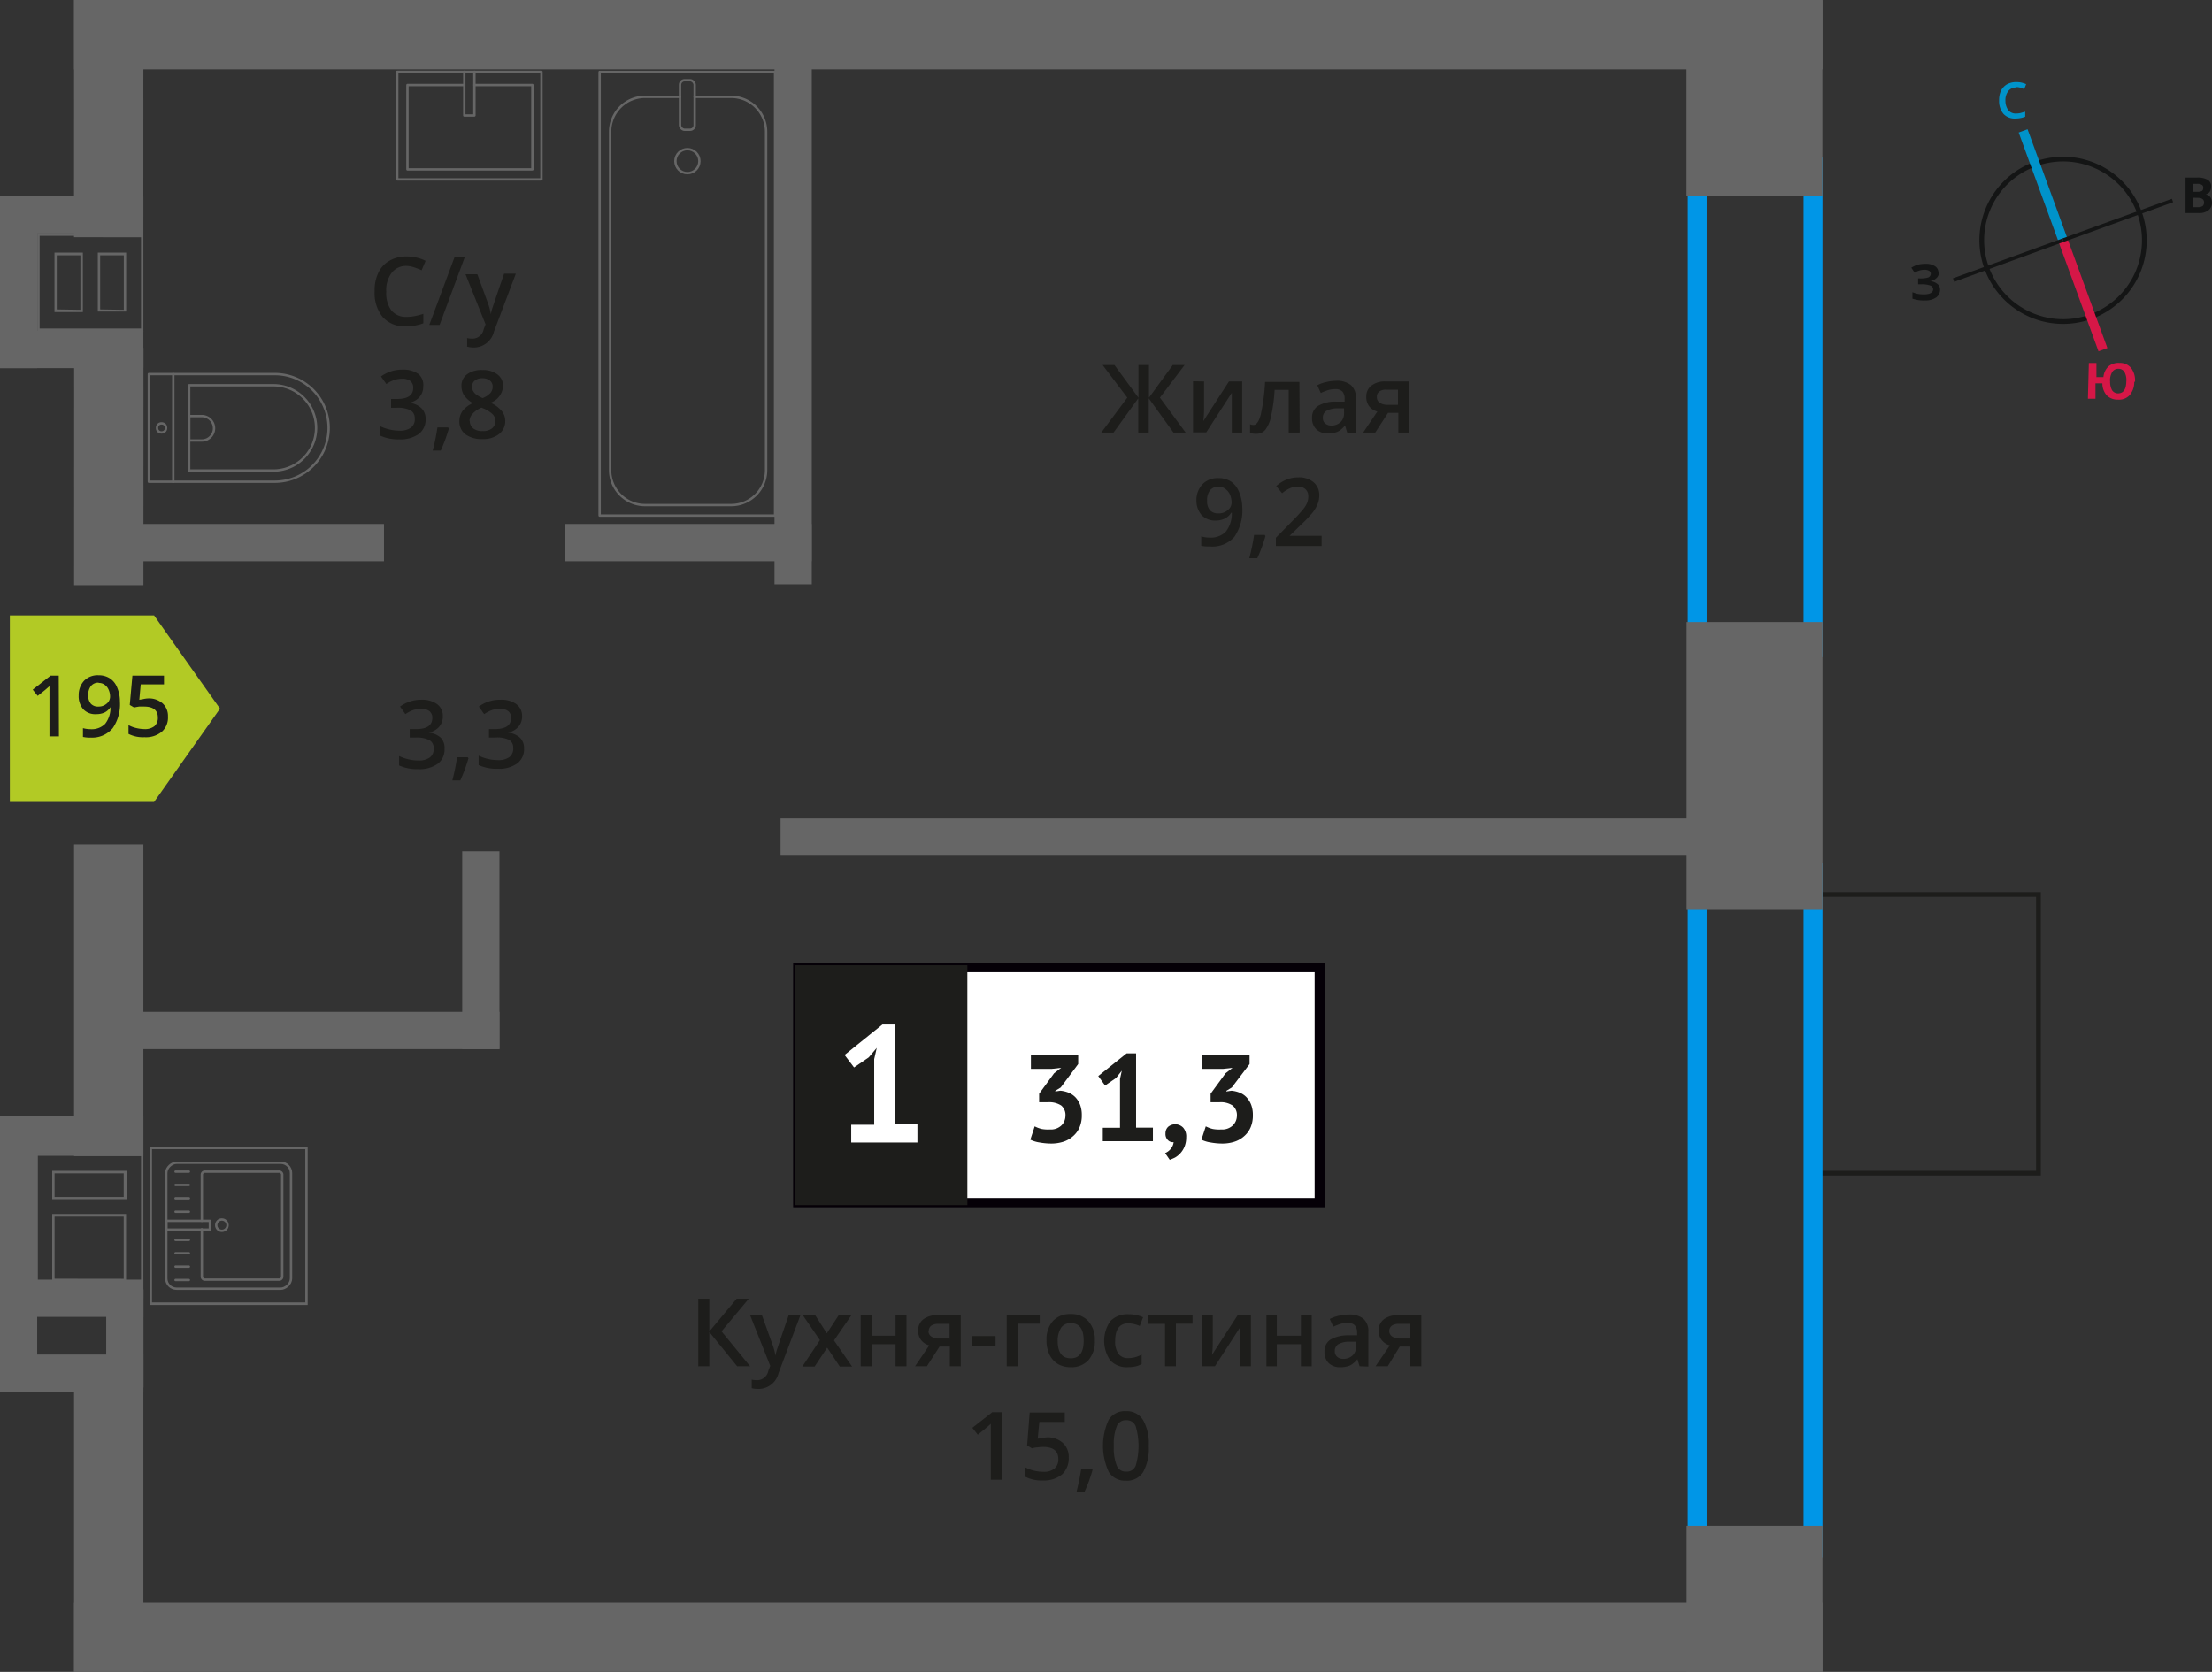 <svg xmlns="http://www.w3.org/2000/svg" width="233.88" height="176.8" viewBox="0 0 233.88 176.8"><rect x="0" y="0" width="233.88" height="176.8" fill="#333333" stroke="none"/><defs><style>.cls-1,.cls-15,.cls-2,.cls-3,.cls-7{fill:none;}.cls-1{stroke:#141515;}.cls-1,.cls-2,.cls-3,.cls-7{stroke-miterlimit:10;}.cls-1,.cls-13,.cls-7{stroke-width:0.5px;}.cls-2{stroke:#0093ca;}.cls-3{stroke:#d61747;}.cls-4{fill:#141515;}.cls-5{fill:#0093ca;}.cls-6{fill:#d61747;}.cls-13,.cls-7{stroke:#1d1d1b;}.cls-8{fill:#0096e7;}.cls-9{fill:#666;}.cls-10,.cls-13{fill:#1d1d1b;}.cls-11{fill:#fff;}.cls-12{fill:#050007;}.cls-13{stroke-miterlimit:22.93;}.cls-14{fill:#b2ca25;fill-rule:evenodd;}.cls-15{stroke:#666;stroke-linecap:round;stroke-linejoin:round;stroke-width:0.25px;}</style></defs><g id="bathroon"><path class="cls-1" d="M215.2,17.34a8.59,8.59,0,1,1-5.14,11,8.56,8.56,0,0,1,5.14-11Z"/><line class="cls-2" x1="213.91" y1="13.84" x2="218.13" y2="25.41"/><line class="cls-3" x1="222.35" y1="36.98" x2="218.13" y2="25.41"/><polygon class="cls-4" points="206.49 29.43 218.06 25.22 218.19 25.58 206.62 29.8 206.49 29.43"/><polygon class="cls-4" points="229.64 21.02 218.06 25.22 218.19 25.58 229.77 21.38 229.64 21.02"/><path class="cls-5" d="M213.14,9.25a1,1,0,0,0-.82.41,1.55,1.55,0,0,0-.28,1,1.67,1.67,0,0,0,.31,1,1,1,0,0,0,.85.34,1.86,1.86,0,0,0,.48-.06l.45-.13v.53a2.73,2.73,0,0,1-1,.19,1.61,1.61,0,0,1-1.29-.48,2.09,2.09,0,0,1-.47-1.42,2.42,2.42,0,0,1,.18-1,1.71,1.71,0,0,1,.61-.69,2,2,0,0,1,1-.26,2.47,2.47,0,0,1,1.07.22l-.21.53a2.31,2.31,0,0,0-.41-.16,1.38,1.38,0,0,0-.46-.06Z"/><path class="cls-6" d="M225.66,40.37a2.13,2.13,0,0,1-.48,1.41,1.53,1.53,0,0,1-1.27.48,1.59,1.59,0,0,1-1.16-.45,1.9,1.9,0,0,1-.46-1.27l-.73,0,0,1.63-.8,0,.1-3.78.8,0,0,1.49.74,0a1.78,1.78,0,0,1,.54-1.14,1.67,1.67,0,0,1,1.16-.36,1.51,1.51,0,0,1,1.23.54,2.16,2.16,0,0,1,.41,1.45Zm-2.55-.06a1.81,1.81,0,0,0,.2.95.76.76,0,0,0,.62.34c.57,0,.87-.4.89-1.25a1.76,1.76,0,0,0-.19-1A.71.71,0,0,0,224,39a.74.74,0,0,0-.65.31,1.72,1.72,0,0,0-.25,1Z"/><path class="cls-4" d="M231.08,18.78h1.19a2.15,2.15,0,0,1,1.15.23.78.78,0,0,1,.37.73,1,1,0,0,1-.16.56.71.71,0,0,1-.42.25v0a.86.86,0,0,1,.5.3,1.06,1.06,0,0,1,.17.59,1,1,0,0,1-.38.8,1.56,1.56,0,0,1-1,.29h-1.42Zm.8,1.5h.46a.87.87,0,0,0,.48-.09c.1-.07.13-.17.14-.34a.34.34,0,0,0-.16-.31.91.91,0,0,0-.5-.1h-.41Zm0,.63v1h.51a.86.86,0,0,0,.5-.12.48.48,0,0,0,.15-.39c0-.3-.22-.48-.66-.48Z"/><path class="cls-4" d="M205,28.82a.74.74,0,0,1-.27.6,1.09,1.09,0,0,1-.69.31h0a1.36,1.36,0,0,1,.8.29.73.73,0,0,1,.29.6,1,1,0,0,1-.42.84,2,2,0,0,1-1.16.31,3.59,3.59,0,0,1-1.34-.19v-.68a3.08,3.08,0,0,0,.58.18,4.18,4.18,0,0,0,.61.05c.63,0,1-.18,1-.55a.44.44,0,0,0-.31-.39,2.64,2.64,0,0,0-.92-.13h-.36v-.62H203a2.66,2.66,0,0,0,.88-.1.43.43,0,0,0,.27-.4.35.35,0,0,0-.17-.3,1,1,0,0,0-.53-.11,1.81,1.81,0,0,0-1,.31l-.36-.53a2.89,2.89,0,0,1,.69-.32,3.32,3.32,0,0,1,.8-.09,1.7,1.7,0,0,1,1,.24.8.8,0,0,1,.38.68Z"/><rect class="cls-7" x="188.88" y="97.41" width="29.48" height="23.82" transform="translate(94.3 312.94) rotate(-90)"/><path class="cls-8" d="M190.7,93.24V162.7H180.46V93.24H190.7m2-2H178.46V164.7H192.7V91.24Z"/><path class="cls-8" d="M190.7,18.66V67.49H180.46V18.66H190.7m2-2H178.46V69.49H192.7V16.66Z"/><rect class="cls-9" x="177.81" y="161.91" width="15.43" height="14.36" transform="translate(16.43 354.61) rotate(-90)"/><rect class="cls-9" x="170.3" y="73.82" width="30.44" height="14.36" transform="translate(104.52 266.52) rotate(-90)"/><rect class="cls-9" x="175.14" y="3.19" width="20.75" height="14.36" transform="translate(175.14 195.9) rotate(-90)"/><rect class="cls-9" x="7.83" y="169.47" width="184.87" height="7.33"/><rect class="cls-9" x="7.83" width="184.87" height="7.33"/><rect class="cls-9" x="82.53" y="86.55" width="100.24" height="3.94"/><rect class="cls-9" x="14.96" y="107" width="37.85" height="3.94"/><rect class="cls-9" x="40.39" y="98.51" width="20.91" height="3.94" transform="translate(151.32 49.63) rotate(90)"/><rect class="cls-9" x="14.55" y="55.41" width="26.05" height="3.94"/><rect class="cls-9" x="59.77" y="55.41" width="26.05" height="3.94"/><rect class="cls-9" x="56.08" y="32.05" width="55.55" height="3.94" transform="translate(117.88 -49.84) rotate(90)"/><rect class="cls-9" x="-4.99" y="156.65" width="32.97" height="7.33" transform="translate(171.81 148.83) rotate(90)"/><rect class="cls-9" x="-4.99" y="102.1" width="32.97" height="7.33" transform="translate(117.26 94.28) rotate(90)"/><rect class="cls-9" x="-1.05" y="45.67" width="25.09" height="7.33" transform="translate(60.84 37.85) rotate(90.01)"/><rect class="cls-9" x="-1.05" y="8.88" width="25.09" height="7.33" transform="translate(24.04 1.05) rotate(90.01)"/><rect class="cls-9" y="118.05" width="15.16" height="3.94"/><rect class="cls-9" y="143.24" width="15.16" height="3.94"/><rect class="cls-9" x="-11.61" y="131.63" width="27.16" height="3.94" transform="translate(135.56 131.63) rotate(90)"/><rect class="cls-9" y="135.32" width="15.16" height="3.94"/><rect class="cls-9" x="8" y="139.57" width="10.39" height="3.94" transform="translate(-128.34 154.74) rotate(-90)"/><path class="cls-9" d="M14.91,122.23V137H4V122.23h11m-9.39,4.58h7.81v-3H5.52v3m0,8.64h7.81v-7.07H5.52v7.06M15.16,122H3.7v15.29H15.16V122Zm-9.39,4.58v-2.5h7.31v2.5Zm0,8.64v-6.56h7.31v6.57Z"/><rect class="cls-9" y="34.99" width="15.16" height="3.94"/><rect class="cls-9" y="20.75" width="15.16" height="3.94"/><rect class="cls-9" x="-6.63" y="28.36" width="17.2" height="3.94" transform="translate(-28.36 32.3) rotate(-90)"/><path class="cls-9" d="M14.91,24.94v9.8H4.19v-9.8H14.91m-4.57,8h3V26.71h-3V33M5.76,33h3V26.71h-3V33m9.4-8.28H3.94V35H15.16V24.69Zm-4.57,8V27h2.5v5.76ZM6,32.72V27h2.5v5.76Z"/><path class="cls-10" d="M79.31,144.48H77.94L75,140.86v3.62H73.83v-7.14H75v3.46l2.89-3.46h1.28l-2.88,3.45Z"/><path class="cls-10" d="M79.31,139.08h1.25l1.1,3.06a6,6,0,0,1,.33,1.23h0a5,5,0,0,1,.16-.65c.08-.25.49-1.47,1.24-3.64h1.24l-2.31,6.12a2.19,2.19,0,0,1-2.1,1.68,3.05,3.05,0,0,1-.74-.08v-.91a2.61,2.61,0,0,0,.59.06,1.21,1.21,0,0,0,1.17-1l.2-.51Z"/><path class="cls-10" d="M86.69,141.72l-1.81-2.64h1.31L87.42,141l1.24-1.89H90l-1.82,2.64,1.91,2.76h-1.3l-1.33-2-1.33,2h-1.3Z"/><path class="cls-10" d="M92.15,139.08v2.17h2.54v-2.17h1.15v5.4H94.69v-2.33H92.15v2.33H91v-5.4Z"/><path class="cls-10" d="M98,144.48H96.75l1.5-2.21a1.61,1.61,0,0,1-.86-.56,1.57,1.57,0,0,1-.31-1,1.44,1.44,0,0,1,.55-1.2,2.38,2.38,0,0,1,1.49-.43h2.46v5.4h-1.15V142.4H99.34Zm.17-3.76a.68.68,0,0,0,.31.62,1.51,1.51,0,0,0,.85.21h1.07V140H99.18a1.2,1.2,0,0,0-.73.2A.67.67,0,0,0,98.2,140.72Z"/><path class="cls-10" d="M102.75,142.29v-1h2.51v1Z"/><path class="cls-10" d="M109.93,139.08v.9h-2.34v4.5h-1.15v-5.4Z"/><path class="cls-10" d="M115.76,141.77a3,3,0,0,1-.68,2.07,2.44,2.44,0,0,1-1.89.74,2.59,2.59,0,0,1-1.34-.34,2.35,2.35,0,0,1-.89-1,3.36,3.36,0,0,1-.31-1.49,2.93,2.93,0,0,1,.67-2.05,2.45,2.45,0,0,1,1.9-.74,2.38,2.38,0,0,1,1.86.76A2.93,2.93,0,0,1,115.76,141.77Zm-3.93,0c0,1.25.46,1.87,1.38,1.87s1.37-.62,1.37-1.87-.46-1.85-1.38-1.85a1.18,1.18,0,0,0-1,.48A2.5,2.5,0,0,0,111.83,141.77Z"/><path class="cls-10" d="M119.26,144.58a2.38,2.38,0,0,1-1.87-.72,3.64,3.64,0,0,1,0-4.14,2.49,2.49,0,0,1,1.93-.74,3.66,3.66,0,0,1,1.54.32l-.35.92a3.38,3.38,0,0,0-1.2-.28c-.93,0-1.4.62-1.4,1.86a2.2,2.2,0,0,0,.35,1.37,1.21,1.21,0,0,0,1,.45,2.88,2.88,0,0,0,1.45-.38v1a2.12,2.12,0,0,1-.66.26A4,4,0,0,1,119.26,144.58Z"/><path class="cls-10" d="M126.09,139.08v.9h-1.76v4.5h-1.15V140h-1.76v-.9Z"/><path class="cls-10" d="M128.23,139.08v2.77c0,.32,0,.8-.08,1.42l2.71-4.19h1.4v5.4h-1.1v-2.72c0-.15,0-.39,0-.73s0-.58,0-.73l-2.7,4.18h-1.4v-5.4Z"/><path class="cls-10" d="M135,139.08v2.17h2.55v-2.17h1.14v5.4h-1.14v-2.33H135v2.33H133.9v-5.4Z"/><path class="cls-10" d="M143.75,144.48l-.23-.75h0a2.33,2.33,0,0,1-.79.67,2.49,2.49,0,0,1-1,.18,1.7,1.7,0,0,1-1.24-.43,1.61,1.61,0,0,1-.45-1.22,1.45,1.45,0,0,1,.62-1.26,3.69,3.69,0,0,1,1.89-.46l.94,0v-.29a1.1,1.1,0,0,0-.25-.77,1,1,0,0,0-.75-.26,2.61,2.61,0,0,0-.79.12c-.25.09-.5.18-.73.29l-.37-.82a4,4,0,0,1,1-.35,4.37,4.37,0,0,1,1-.12,2.34,2.34,0,0,1,1.56.45,1.76,1.76,0,0,1,.52,1.41v3.64ZM142,143.7a1.44,1.44,0,0,0,1-.35,1.27,1.27,0,0,0,.38-1v-.47l-.7,0a2.41,2.41,0,0,0-1.18.27.84.84,0,0,0-.37.74.74.74,0,0,0,.22.56A.93.93,0,0,0,142,143.7Z"/><path class="cls-10" d="M146.73,144.48h-1.29l1.51-2.21a1.55,1.55,0,0,1-1.18-1.56,1.46,1.46,0,0,1,.55-1.2,2.41,2.41,0,0,1,1.5-.43h2.46v5.4h-1.16V142.4H148Zm.16-3.76a.68.68,0,0,0,.32.62,1.51,1.51,0,0,0,.85.21h1.06V140h-1.25a1.16,1.16,0,0,0-.72.2A.68.68,0,0,0,146.89,140.72Z"/><path class="cls-10" d="M105.9,156.48h-1.14v-4.61c0-.55,0-1,0-1.31a3.71,3.71,0,0,1-.28.26c-.11.1-.47.4-1.1.9l-.57-.73,2.1-1.65h1Z"/><path class="cls-10" d="M110.67,152a2.4,2.4,0,0,1,1.7.58,2,2,0,0,1,.63,1.55,2.31,2.31,0,0,1-.71,1.79,3,3,0,0,1-2,.64,3.84,3.84,0,0,1-1.88-.39v-1a3.52,3.52,0,0,0,.91.35,4.2,4.2,0,0,0,1,.12,1.73,1.73,0,0,0,1.18-.35,1.24,1.24,0,0,0,.4-1c0-.85-.54-1.28-1.63-1.28a4.72,4.72,0,0,0-.57.05c-.22,0-.42.06-.59.1l-.51-.3.27-3.49h3.71v1h-2.69l-.17,1.77.42-.07A5,5,0,0,1,110.67,152Z"/><path class="cls-10" d="M115.52,155.43a15,15,0,0,1-.86,2.34h-.84c.22-.88.39-1.7.5-2.45h1.13Z"/><path class="cls-10" d="M121.46,152.91a5.11,5.11,0,0,1-.6,2.77,2,2,0,0,1-1.83.9,2,2,0,0,1-1.8-.93,6.55,6.55,0,0,1,0-5.52,2,2,0,0,1,1.82-.9,2,2,0,0,1,1.81.94A5,5,0,0,1,121.46,152.91Zm-3.69,0a5,5,0,0,0,.31,2.09,1,1,0,0,0,1,.62,1,1,0,0,0,1-.63,7.36,7.36,0,0,0,0-4.16,1,1,0,0,0-1-.64,1,1,0,0,0-1,.63A5,5,0,0,0,117.77,152.91Z"/><rect class="cls-11" x="84.35" y="102.32" width="54.7" height="24.87"/><path class="cls-12" d="M139,102.81H85v23.88H139Zm-54.64-1h55.73v25.86H83.86V101.82Z"/><rect class="cls-13" x="84.35" y="102.32" width="17.68" height="24.87"/><path class="cls-10" d="M111,119.44a1.63,1.63,0,0,0,1.23-.43,1.43,1.43,0,0,0,.42-1,1.3,1.3,0,0,0-.44-1.1,2.29,2.29,0,0,0-1.4-.35h-.94v-.9l1.58-2.16.75-.58-1,.11H109v-1.43h5v.92L112.15,115l-.57.35v.07l.54-.08a3.08,3.08,0,0,1,.87.21,2.19,2.19,0,0,1,.72.49,2.41,2.41,0,0,1,.49.79,3,3,0,0,1,.18,1.08,3.16,3.16,0,0,1-.25,1.33,2.57,2.57,0,0,1-.71.94,2.8,2.8,0,0,1-1,.56,4.15,4.15,0,0,1-1.29.19,7.12,7.12,0,0,1-1.19-.11,3.42,3.42,0,0,1-1-.3l.46-1.41a3.16,3.16,0,0,0,.75.28A3.71,3.71,0,0,0,111,119.44Z"/><path class="cls-10" d="M116.6,119.26h1.82V114.1l.19-.88L118,114l-1.16.79-.72-1,3-2.4h1v7.86h1.78v1.43H116.6Z"/><path class="cls-10" d="M123.23,119.86a.93.93,0,0,1,.29-.71,1.17,1.17,0,0,1,1.59.11,1.41,1.41,0,0,1,.31,1,2.6,2.6,0,0,1-.18,1,2.36,2.36,0,0,1-1,1.15,5.87,5.87,0,0,1-.56.24l-.49-.71a1.5,1.5,0,0,0,.61-.47,1.3,1.3,0,0,0,.29-.69.7.7,0,0,1-.57-.18A.89.89,0,0,1,123.23,119.86Z"/><path class="cls-10" d="M129.12,119.44a1.63,1.63,0,0,0,1.23-.43,1.44,1.44,0,0,0,.43-1,1.3,1.3,0,0,0-.45-1.1,2.26,2.26,0,0,0-1.4-.35H128v-.9l1.58-2.16.74-.58-1,.11h-2.2v-1.43h5v.92L130.24,115l-.57.35v.07l.54-.08a3.08,3.08,0,0,1,.87.21,2,2,0,0,1,.72.49,2.41,2.41,0,0,1,.49.79,3,3,0,0,1,.18,1.08,3.16,3.16,0,0,1-.25,1.33,2.57,2.57,0,0,1-.71.94,2.8,2.8,0,0,1-1,.56,4.15,4.15,0,0,1-1.29.19,7.12,7.12,0,0,1-1.19-.11,3.42,3.42,0,0,1-1-.3l.46-1.41a3.16,3.16,0,0,0,.75.28A3.71,3.71,0,0,0,129.12,119.44Z"/><path class="cls-11" d="M90,118.94h2.43V112l.27-1.19-.84,1-1.56,1.07-1-1.32,4-3.22H94.6v10.55H97v1.93H90Z"/><path class="cls-10" d="M119.19,42.05l-2.61-3.45h1.25l2.54,3.46V38.6h1.11v3.46L124,38.6h1.25l-2.61,3.45,2.72,3.69h-1.29l-2.61-3.62v3.62h-1.11V42.12l-2.61,3.62h-1.3Z"/><path class="cls-10" d="M127.31,40.34V43.1c0,.33,0,.8-.08,1.43l2.71-4.19h1.4v5.4h-1.1V43c0-.15,0-.4,0-.73s0-.58,0-.73l-2.7,4.18h-1.4v-5.4Z"/><path class="cls-10" d="M137.42,45.74h-1.16V41.23h-1.49A17.88,17.88,0,0,1,134.4,44a3.5,3.5,0,0,1-.6,1.43,1.19,1.19,0,0,1-1,.44,1.67,1.67,0,0,1-.63-.1v-.9a1.15,1.15,0,0,0,.36.07c.33,0,.59-.38.78-1.12a21.33,21.33,0,0,0,.45-3.43h3.63Z"/><path class="cls-10" d="M142.44,45.74l-.23-.76h0a2.2,2.2,0,0,1-.79.68,2.62,2.62,0,0,1-1,.17,1.69,1.69,0,0,1-1.24-.43,1.58,1.58,0,0,1-.45-1.21,1.41,1.41,0,0,1,.62-1.26,3.54,3.54,0,0,1,1.89-.46l.93,0v-.29a1.1,1.1,0,0,0-.24-.78,1,1,0,0,0-.75-.25,2.67,2.67,0,0,0-.8.12,5.84,5.84,0,0,0-.73.29l-.37-.82a3.65,3.65,0,0,1,1-.35,4.45,4.45,0,0,1,1-.12,2.33,2.33,0,0,1,1.55.45,1.76,1.76,0,0,1,.53,1.41v3.64ZM140.73,45a1.42,1.42,0,0,0,1-.35,1.29,1.29,0,0,0,.38-1v-.47l-.69,0a2.38,2.38,0,0,0-1.18.27.82.82,0,0,0-.37.74.73.73,0,0,0,.21.56A1,1,0,0,0,140.73,45Z"/><path class="cls-10" d="M145.41,45.74h-1.28l1.5-2.22a1.65,1.65,0,0,1-.86-.55,1.59,1.59,0,0,1-.31-1,1.44,1.44,0,0,1,.55-1.2,2.32,2.32,0,0,1,1.49-.43H149v5.4h-1.15V43.66h-1.09Zm.17-3.76a.7.7,0,0,0,.31.62,1.51,1.51,0,0,0,.85.21h1.07v-1.6h-1.25a1.13,1.13,0,0,0-.73.2A.67.67,0,0,0,145.58,42Z"/><path class="cls-10" d="M131.35,53.64a4.94,4.94,0,0,1-.85,3.15,3.1,3.1,0,0,1-2.56,1,4.07,4.07,0,0,1-.93-.07v-1a2.91,2.91,0,0,0,.87.13,2.22,2.22,0,0,0,1.73-.63,3.07,3.07,0,0,0,.63-2h-.06a1.68,1.68,0,0,1-.7.63,2.18,2.18,0,0,1-.95.2,1.94,1.94,0,0,1-1.49-.59A2.33,2.33,0,0,1,126.5,53a2.47,2.47,0,0,1,.63-1.78,2.22,2.22,0,0,1,1.71-.66,2.38,2.38,0,0,1,1.33.37A2.4,2.4,0,0,1,131,52,4.32,4.32,0,0,1,131.35,53.64Zm-2.49-2.18a1.13,1.13,0,0,0-.92.39,1.67,1.67,0,0,0-.31,1.09,1.45,1.45,0,0,0,.29,1,1.13,1.13,0,0,0,.9.35,1.41,1.41,0,0,0,1-.35,1,1,0,0,0,.4-.81,2.08,2.08,0,0,0-.17-.82,1.39,1.39,0,0,0-.47-.59A1.12,1.12,0,0,0,128.86,51.46Z"/><path class="cls-10" d="M133.8,56.69a17,17,0,0,1-.86,2.34h-.85a22.57,22.57,0,0,0,.51-2.46h1.12Z"/><path class="cls-10" d="M139.74,57.74H134.9v-.87L136.74,55a15.88,15.88,0,0,0,1.08-1.19,2.72,2.72,0,0,0,.39-.65,1.84,1.84,0,0,0,.12-.66,1,1,0,0,0-.29-.76,1.1,1.1,0,0,0-.8-.28,2.18,2.18,0,0,0-.8.15,3.5,3.5,0,0,0-.88.55l-.62-.76a3.83,3.83,0,0,1,1.15-.71,3.44,3.44,0,0,1,1.2-.21,2.35,2.35,0,0,1,1.6.52,1.74,1.74,0,0,1,.6,1.39,2.36,2.36,0,0,1-.18.92,3.58,3.58,0,0,1-.53.9,13.29,13.29,0,0,1-1.19,1.25l-1.24,1.2v0h3.39Z"/><path class="cls-10" d="M43,28.12a1.91,1.91,0,0,0-1.58.72,3,3,0,0,0-.58,2,3.07,3.07,0,0,0,.55,2,2,2,0,0,0,1.61.67,4.31,4.31,0,0,0,.88-.09,8.86,8.86,0,0,0,.88-.23v1a5.37,5.37,0,0,1-1.9.32,3.05,3.05,0,0,1-2.41-1,4,4,0,0,1-.84-2.72A4.23,4.23,0,0,1,40,28.85a2.82,2.82,0,0,1,1.18-1.28A3.5,3.5,0,0,1,43,27.12a4.44,4.44,0,0,1,2,.46l-.42,1a7.71,7.71,0,0,0-.77-.3A2.89,2.89,0,0,0,43,28.12Z"/><path class="cls-10" d="M49.13,27.22l-2.65,7.14H45.39l2.66-7.14Z"/><path class="cls-10" d="M49.22,29h1.25L51.57,32a6.67,6.67,0,0,1,.33,1.23h0a5,5,0,0,1,.16-.65c.08-.25.49-1.47,1.24-3.64h1.24l-2.31,6.12a2.2,2.2,0,0,1-2.1,1.69,3.06,3.06,0,0,1-.74-.09v-.91a2.61,2.61,0,0,0,.59.06,1.2,1.2,0,0,0,1.16-1l.2-.51Z"/><path class="cls-10" d="M44.75,40.86a1.66,1.66,0,0,1-.4,1.13,1.92,1.92,0,0,1-1.11.61v0a2.14,2.14,0,0,1,1.29.54A1.54,1.54,0,0,1,45,44.31a1.9,1.9,0,0,1-.73,1.59,3.37,3.37,0,0,1-2.07.56,4.6,4.6,0,0,1-2-.39v-1a4.39,4.39,0,0,0,1,.35,4.22,4.22,0,0,0,1,.12,2,2,0,0,0,1.24-.31,1.09,1.09,0,0,0,.41-1,.91.91,0,0,0-.45-.84,2.89,2.89,0,0,0-1.43-.27h-.62v-.93h.63c1.14,0,1.71-.39,1.71-1.18a.9.9,0,0,0-.29-.71,1.4,1.4,0,0,0-.88-.25,2.54,2.54,0,0,0-.78.12,3.3,3.3,0,0,0-.89.44l-.57-.8a3.78,3.78,0,0,1,2.29-.72,2.71,2.71,0,0,1,1.68.47A1.51,1.51,0,0,1,44.75,40.86Z"/><path class="cls-10" d="M47.46,45.31a17.41,17.41,0,0,1-.86,2.34h-.85a22.25,22.25,0,0,0,.5-2.45h1.13Z"/><path class="cls-10" d="M51,39.13a2.52,2.52,0,0,1,1.6.47,1.48,1.48,0,0,1,.59,1.25,2,2,0,0,1-1.32,1.74,3.46,3.46,0,0,1,1.2.89,1.69,1.69,0,0,1,.35,1,1.73,1.73,0,0,1-.65,1.42,2.71,2.71,0,0,1-1.75.53,2.91,2.91,0,0,1-1.81-.5,1.7,1.7,0,0,1-.64-1.41,1.84,1.84,0,0,1,.34-1.07A2.82,2.82,0,0,1,50,42.63a2.84,2.84,0,0,1-.93-.82,1.84,1.84,0,0,1-.28-1,1.49,1.49,0,0,1,.61-1.24A2.57,2.57,0,0,1,51,39.13Zm-1.33,5.38a1,1,0,0,0,.36.79,1.51,1.51,0,0,0,1,.28,1.48,1.48,0,0,0,1-.29,1,1,0,0,0,.35-.79,1,1,0,0,0-.32-.72,3.06,3.06,0,0,0-1-.61l-.15-.06a2.48,2.48,0,0,0-.92.62A1.2,1.2,0,0,0,49.64,44.51ZM51,40a1.22,1.22,0,0,0-.79.24.79.79,0,0,0-.3.65,1,1,0,0,0,.11.46,1.29,1.29,0,0,0,.31.36,3.62,3.62,0,0,0,.7.39,2.23,2.23,0,0,0,.82-.54,1,1,0,0,0,.24-.67.79.79,0,0,0-.3-.65A1.22,1.22,0,0,0,51,40Z"/><path class="cls-10" d="M46.82,75.74a1.63,1.63,0,0,1-.4,1.13,2,2,0,0,1-1.11.61v0a2.19,2.19,0,0,1,1.29.53A1.54,1.54,0,0,1,47,79.19a1.87,1.87,0,0,1-.73,1.59,3.33,3.33,0,0,1-2.07.56,4.6,4.6,0,0,1-2-.39v-1a4.39,4.39,0,0,0,1,.35,4.3,4.3,0,0,0,1,.12,2,2,0,0,0,1.24-.31,1.11,1.11,0,0,0,.41-1,.91.91,0,0,0-.45-.84A2.92,2.92,0,0,0,43.94,78h-.62V77.1H44c1.14,0,1.71-.4,1.71-1.18a.86.86,0,0,0-.3-.71,1.32,1.32,0,0,0-.88-.25,2.88,2.88,0,0,0-.78.11,3.9,3.9,0,0,0-.89.45l-.56-.8A3.73,3.73,0,0,1,44.53,74a2.69,2.69,0,0,1,1.68.46A1.52,1.52,0,0,1,46.82,75.74Z"/><path class="cls-10" d="M49.53,80.19a17,17,0,0,1-.86,2.34h-.84c.22-.88.39-1.7.5-2.45h1.13Z"/><path class="cls-10" d="M55.2,75.74a1.63,1.63,0,0,1-.4,1.13,2,2,0,0,1-1.11.61v0a2.19,2.19,0,0,1,1.29.53,1.54,1.54,0,0,1,.43,1.14,1.87,1.87,0,0,1-.73,1.59,3.33,3.33,0,0,1-2.07.56,4.6,4.6,0,0,1-2-.39v-1a4.39,4.39,0,0,0,1,.35,4.3,4.3,0,0,0,1,.12,2,2,0,0,0,1.24-.31,1.11,1.11,0,0,0,.41-1,.9.9,0,0,0-.46-.84A2.85,2.85,0,0,0,52.32,78H51.7V77.1h.63c1.14,0,1.71-.4,1.71-1.18a.86.86,0,0,0-.3-.71,1.32,1.32,0,0,0-.88-.25,2.88,2.88,0,0,0-.78.11,3.9,3.9,0,0,0-.89.45l-.56-.8A3.73,3.73,0,0,1,52.91,74a2.69,2.69,0,0,1,1.68.46A1.52,1.52,0,0,1,55.2,75.74Z"/><polygon class="cls-14" points="16.29 84.81 16.29 84.81 19.77 79.88 23.26 74.94 19.77 70.01 16.29 65.08 16.29 65.08 16.29 65.08 1.04 65.08 1.04 84.81 16.29 84.81 16.29 84.81"/><path class="cls-10" d="M6.23,77.87h-1V73.73c0-.5,0-.89,0-1.18a1.94,1.94,0,0,1-.25.23c-.09.09-.42.36-1,.81l-.52-.66,1.89-1.48h.86Z"/><path class="cls-10" d="M12.68,74.19A4.44,4.44,0,0,1,11.92,77,2.82,2.82,0,0,1,9.61,78a3.36,3.36,0,0,1-.84-.07V77a3.07,3.07,0,0,0,.79.11,2,2,0,0,0,1.56-.57,2.71,2.71,0,0,0,.56-1.76h0a1.56,1.56,0,0,1-.63.57,2,2,0,0,1-.85.17A1.73,1.73,0,0,1,8.8,75a2.09,2.09,0,0,1-.48-1.46A2.22,2.22,0,0,1,8.88,72a2,2,0,0,1,1.54-.59,2.16,2.16,0,0,1,1.2.33,2.06,2.06,0,0,1,.78,1A3.68,3.68,0,0,1,12.68,74.19Zm-2.24-2a1,1,0,0,0-.82.35,1.51,1.51,0,0,0-.29,1,1.29,1.29,0,0,0,.27.87,1,1,0,0,0,.8.31,1.26,1.26,0,0,0,.88-.31.94.94,0,0,0,.36-.73,1.77,1.77,0,0,0-.15-.73,1.22,1.22,0,0,0-.43-.54A1,1,0,0,0,10.44,72.22Z"/><path class="cls-10" d="M15.65,73.86a2.18,2.18,0,0,1,1.54.52,1.79,1.79,0,0,1,.57,1.4,2,2,0,0,1-.65,1.6,2.63,2.63,0,0,1-1.83.58,3.35,3.35,0,0,1-1.69-.35v-.93a3.18,3.18,0,0,0,.82.31,3.89,3.89,0,0,0,.85.11,1.61,1.61,0,0,0,1.07-.31,1.15,1.15,0,0,0,.36-.92c0-.76-.49-1.15-1.46-1.15-.14,0-.31,0-.51,0a5.29,5.29,0,0,0-.54.1l-.46-.27L14,71.45h3.34v.92H14.88L14.73,74l.38-.06A2.83,2.83,0,0,1,15.65,73.86Z"/><rect class="cls-15" x="63.4" y="7.59" width="18.55" height="46.92" transform="translate(145.35 62.11) rotate(-180)"/><rect class="cls-15" x="71.9" y="8.48" width="1.55" height="5.24" rx="0.49" transform="translate(145.35 22.2) rotate(-180)"/><path class="cls-15" d="M73.45,10.24h3.82A3.69,3.69,0,0,1,81,13.93V49.72a3.69,3.69,0,0,1-3.69,3.69H68.19a3.69,3.69,0,0,1-3.68-3.69V13.93a3.69,3.69,0,0,1,3.68-3.69H71.9"/><circle class="cls-15" cx="72.68" cy="17.04" r="1.27"/><path class="cls-15" d="M15.74,39.56H29.06a5.69,5.69,0,0,1,5.69,5.69v0a5.69,5.69,0,0,1-5.69,5.69H15.74a0,0,0,0,1,0,0V39.56A0,0,0,0,1,15.74,39.56Z"/><path class="cls-15" d="M20,40.74h8.91a4.51,4.51,0,0,1,4.51,4.51v0a4.51,4.51,0,0,1-4.51,4.51H20a0,0,0,0,1,0,0v-9A0,0,0,0,1,20,40.74Z"/><path class="cls-15" d="M20,44h1.34a1.29,1.29,0,0,1,1.29,1.29v0a1.29,1.29,0,0,1-1.29,1.29H20a0,0,0,0,1,0,0V44A0,0,0,0,1,20,44Z"/><circle class="cls-15" cx="17.08" cy="45.25" r="0.48"/><line class="cls-15" x1="18.32" y1="39.56" x2="18.32" y2="50.95"/><rect class="cls-15" x="43.93" y="5.66" width="11.38" height="15.25" transform="translate(62.91 -36.34) rotate(90)"/><polyline class="cls-15" points="49.09 7.59 49.09 12.21 50.16 12.21 50.16 7.59"/><polyline class="cls-15" points="49.09 8.99 43.08 8.99 43.08 17.91 56.29 17.91 56.29 8.99 50.16 8.99"/><rect class="cls-15" x="17.52" y="123.03" width="13.32" height="13.19" rx="1.09" transform="translate(-105.45 153.8) rotate(-90)"/><path class="cls-15" d="M21.34,129.1v-4.88a.32.32,0,0,1,.32-.32h7.86a.32.32,0,0,1,.32.32V135a.32.32,0,0,1-.32.32H21.66a.32.32,0,0,1-.32-.32v-5"/><circle class="cls-15" cx="23.46" cy="129.56" r="0.6"/><rect class="cls-15" x="19.42" y="127.26" width="0.93" height="4.61" transform="translate(-109.68 149.45) rotate(-90)"/><line class="cls-15" x1="18.56" y1="135.36" x2="19.97" y2="135.36"/><line class="cls-15" x1="18.56" y1="133.94" x2="19.97" y2="133.94"/><line class="cls-15" x1="18.56" y1="132.53" x2="19.97" y2="132.53"/><line class="cls-15" x1="18.56" y1="131.12" x2="19.97" y2="131.12"/><line class="cls-15" x1="18.56" y1="128.14" x2="19.97" y2="128.14"/><line class="cls-15" x1="18.56" y1="126.72" x2="19.97" y2="126.72"/><line class="cls-15" x1="18.56" y1="125.31" x2="19.97" y2="125.31"/><line class="cls-15" x1="18.56" y1="123.9" x2="19.97" y2="123.9"/><path class="cls-9" d="M32.28,121.52v16.21H16.07V121.52H32.28m.25-.25H15.82V138H32.53V121.27Z"/></g></svg>